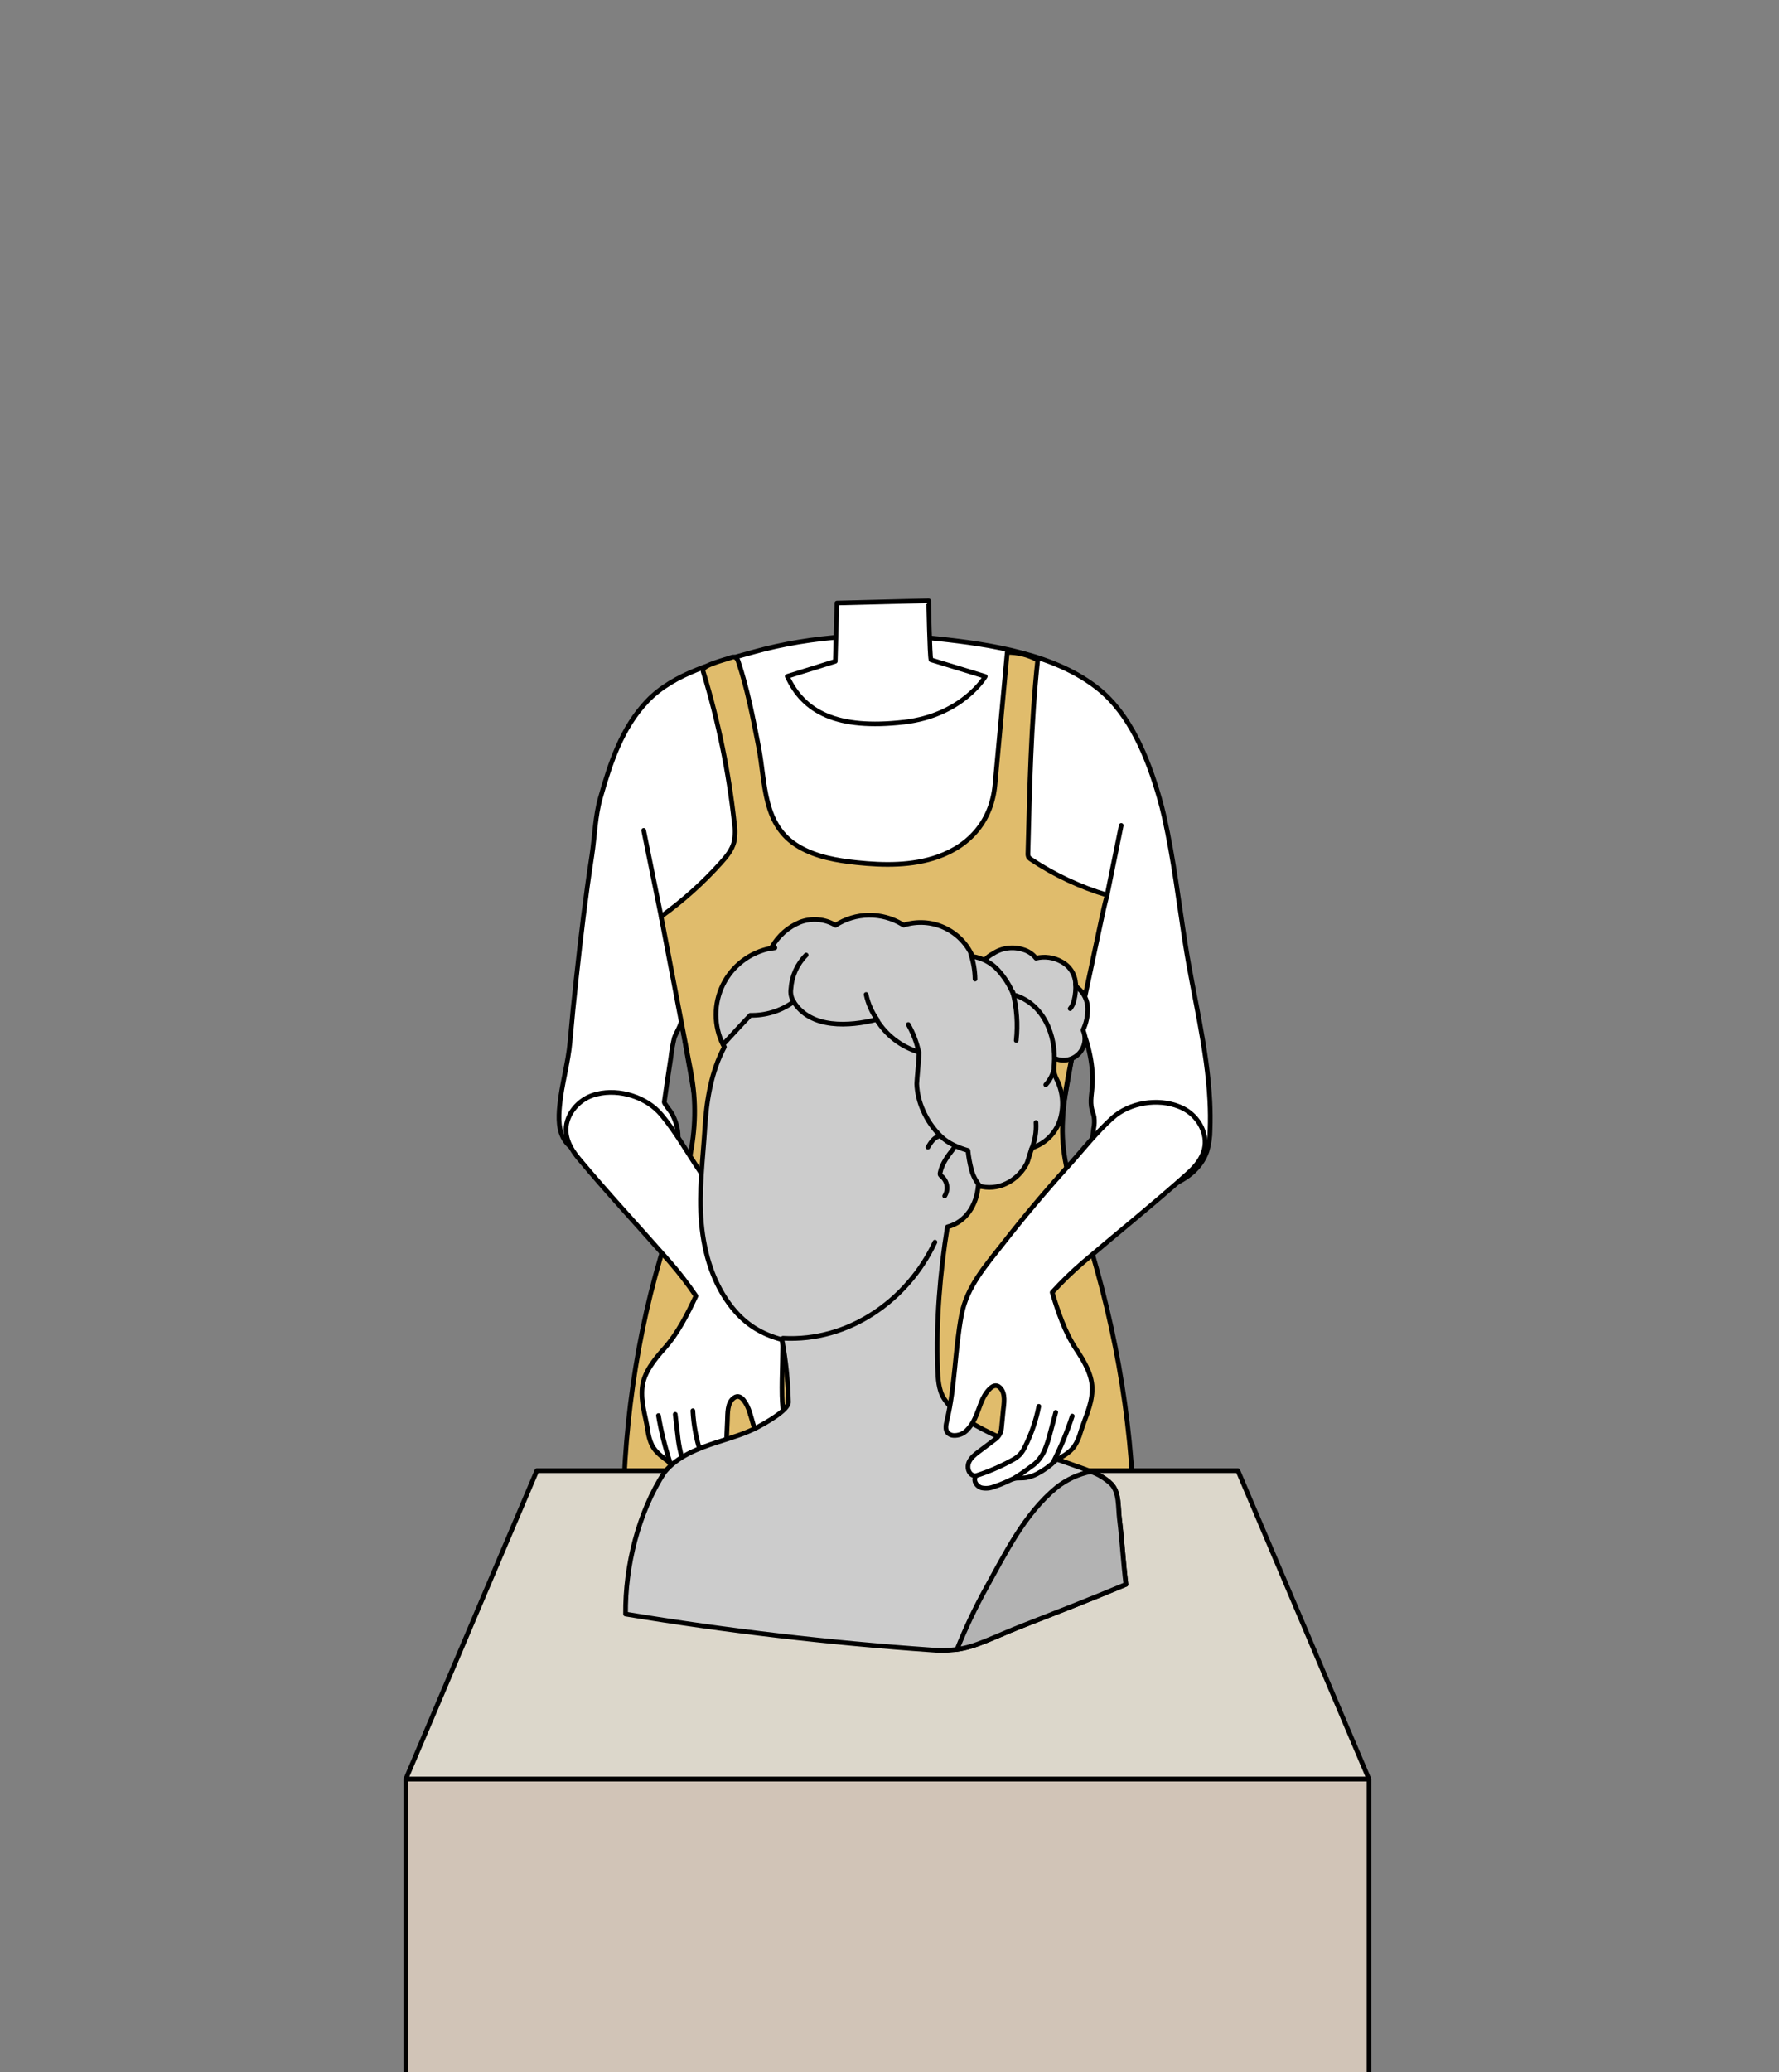 <svg width="1609" height="1873" viewBox="0 0 1609 1873" fill="none" xmlns="http://www.w3.org/2000/svg">
<rect x="0" y="0" width="1609" height="1873" fill="#808080" stroke="none"/>
<g clip-path="url(#clip0_129_1501)">
<path d="M1094.24 995.32C1091.84 947.581 1079.4 900.478 1072.09 853.545C1066.05 815.278 1061.5 776.375 1053.02 738.574C1051.69 732.684 1050.21 726.857 1048.53 721.072C1038.06 684.606 1022.19 645.957 993.843 622.968C954.898 591.396 896.374 582.518 848.021 577.348C792.378 571.394 735.422 574.36 681.39 589.383C648.42 598.558 609.475 608.453 585.426 633.668C562.33 657.887 551.989 689.543 543.048 721.072C538.238 737.832 537.92 756.352 535.271 773.536C529.656 810.044 525.27 846.765 521.308 883.527C519.189 902.83 517.24 922.176 515.566 941.5C513.892 960.824 508.001 980.064 506.158 999.515C505.098 1010.47 504.844 1022.44 511.222 1031.43C518.129 1041.24 530.906 1044.71 542.751 1046.66C554.446 1048.6 566.263 1049.72 578.115 1049.99C586.591 1050.18 595.448 1049.82 602.779 1045.6C617.612 1037.02 614.37 1018.99 607.61 1006.42C606.742 1004.79 600.576 997.396 600.766 996.125C602.673 982.762 604.658 969.413 606.721 956.078C607.385 950.049 608.433 944.069 609.856 938.173C610.81 934.826 616.616 925.608 616.086 922.557C621.397 952.547 626.73 982.529 632.084 1012.5C634.194 1021.5 634.288 1030.86 632.359 1039.9L620.536 1115.29C617.718 1133.32 614.899 1151.31 611.467 1169.28C606.721 1194.18 600.872 1218.82 596.741 1243.89C594.41 1256.12 592.958 1268.51 592.397 1280.95C592.397 1284.02 590.68 1303.17 591.189 1304.08C596.656 1314.09 646.45 1309.21 657.659 1309.45C681.758 1309.95 705.85 1309.89 729.934 1309.25C731.149 1292.46 732.223 1275.62 733.155 1258.74C769.303 1262.28 805.918 1257.64 841.219 1248.27C846.664 1246.83 852.152 1245.22 857.556 1243.38C858.671 1265.39 860.013 1287.35 861.581 1309.25C885.68 1309.89 909.772 1309.95 933.857 1309.45C945.066 1309.21 994.86 1314.09 1000.33 1304.08C1000.84 1303.17 999.161 1284.02 999.119 1280.95C998.564 1268.46 997.113 1256.02 994.775 1243.74C990.707 1218.67 984.795 1194.03 980.049 1169.13C976.637 1151.23 973.692 1133.11 970.98 1115.14L959.157 1039.75C958.329 1035.24 957.868 1030.67 957.779 1026.09C957.945 1021.47 958.505 1016.88 959.453 1012.36C964.765 982.381 970.097 952.398 975.451 922.409C983.503 939.53 989.097 960.909 987.995 980.403C987.571 987.861 985.706 995.489 987.529 1002.69C988.122 1005.05 989.118 1007.27 989.542 1009.66C990.001 1013.19 989.865 1016.78 989.139 1020.26C987.02 1033.67 983.164 1074.02 1003.29 1075.5C1020.37 1076.75 1037.87 1077.62 1054.32 1072.87C1070.76 1068.12 1086.29 1056.83 1091.65 1040.56C1093.49 1034.22 1094.42 1027.66 1094.43 1021.06C1094.77 1012.48 1094.66 1003.9 1094.24 995.32Z" fill="white" stroke="black" stroke-width="4.238" stroke-linecap="round" stroke-linejoin="round"/>
<path d="M1001.3 809.064L1014.1 746.111" stroke="black" stroke-width="4.238" stroke-linecap="round" stroke-linejoin="round"/>
<path d="M598.273 829.965L582.148 750.592" stroke="black" stroke-width="4.238" stroke-linecap="round" stroke-linejoin="round"/>
<path d="M664.117 743.641C665.097 749.412 665.025 755.312 663.906 761.058C662.041 768.283 657.125 774.259 652.146 779.789C635.889 797.909 617.715 814.214 597.944 828.417L624.77 968.412C635.597 1024.97 619.324 1067.51 602.097 1121.31C575.124 1205.54 562.686 1298.07 563.576 1386.38C577.603 1393.84 593.812 1395.79 609.619 1397.3C681.937 1404.16 754.721 1404.37 827.23 1401.13C864.099 1399.5 900.925 1396.89 937.709 1393.97C956.038 1392.49 1026.22 1397.61 1025.71 1373.1C1023.74 1279 1006.91 1188.31 977.312 1098.98C968.306 1071.84 960.106 1046.01 960.975 1017.23C961.886 986.147 969.45 956.758 975.807 926.585C982.418 895.508 989.043 864.396 995.682 833.248C997.399 825.133 999.136 817.039 1001.36 809.072C976.964 801.796 953.785 790.935 932.582 776.844C931.661 776.321 930.872 775.597 930.272 774.725C929.759 773.59 929.569 772.337 929.721 771.101C931.268 712.959 932.412 654.562 938.536 596.569C930.072 592.01 920.603 589.643 910.99 589.682C907.289 629.602 903.588 669.522 899.887 709.442C896.963 740.844 878.317 763.834 848.228 774.449C824.92 782.671 799.494 782.31 775.042 779.725C756.967 777.839 738.554 774.64 722.832 765.529C689.481 746.247 692.574 708.107 686.048 674.692C681.005 648.841 675.962 622.525 667.592 597.586C666.448 594.209 664.273 593.15 661.066 594.407C656.828 596.081 637.101 600.764 635.978 605.277C635.827 606.251 635.944 607.247 636.317 608.159C649.752 652.363 659.058 697.718 664.117 743.641Z" fill="#E0BC6C" stroke="black" stroke-width="4.238" stroke-linecap="round" stroke-linejoin="round"/>
<path d="M716.908 949.123C719.13 959.027 722.345 968.682 726.507 977.94C736.953 1000.42 761.172 1011.25 784.67 1013.96C808.826 1016.84 835.736 1012.65 854.806 996.565C874.766 979.72 880.783 953.107 883.877 927.913C884.555 922.362 892.586 876.594 888.115 876.339C828.472 872.924 768.681 872.995 709.047 876.551C710.255 901.173 711.208 925.116 716.908 949.123Z" stroke="black" stroke-width="4.238" stroke-linecap="round" stroke-linejoin="round"/>
<path d="M1238.16 1608.19H367L485.552 1329.36H1119.61L1238.16 1608.19Z" fill="#DCD7CB" stroke="black" stroke-width="4.238" stroke-linecap="round" stroke-linejoin="round"/>
<path d="M1238.18 1608.18H367V2479.36H1238.18V1608.18Z" fill="#D1C4B7" stroke="black" stroke-width="4.238" stroke-linecap="round" stroke-linejoin="round"/>
<path d="M680.231 1280.28C679.629 1279.81 679.145 1279.22 678.817 1278.53C678.489 1277.85 678.328 1277.09 678.345 1276.33C678.404 1275.95 678.549 1275.58 678.769 1275.25C679.517 1276.84 680.01 1278.54 680.231 1280.28Z" fill="white" stroke="black" stroke-width="4.386" stroke-linecap="round" stroke-linejoin="round"/>
<path d="M605.488 1140.34C578.387 1109.45 549.973 1079 523.444 1047.26C513.549 1035.42 507.87 1022.13 515.435 1007.59C517.951 1002.9 521.446 998.81 525.683 995.589C529.92 992.368 534.8 990.096 539.993 988.927C560.143 983.926 584.871 991.618 598.22 1007.66C611.103 1023.13 620.998 1040.69 632.122 1057.37C648.862 1082.27 664.683 1107.76 679.586 1133.84C692.172 1155.87 706.538 1177.36 707.682 1203.44C708.551 1222.87 706.919 1242.24 707.343 1261.63C707.64 1276.29 711.835 1294.49 704.991 1308.24C704.723 1308.88 704.318 1309.45 703.805 1309.92C703.086 1310.38 702.246 1310.63 701.389 1310.62C698.728 1310.58 696.117 1309.89 693.78 1308.62C691.443 1307.34 689.451 1305.52 687.976 1303.31C685.08 1298.85 682.933 1293.94 681.62 1288.79C679.119 1280.78 677.848 1272.62 672.763 1265.87C670.496 1262.84 667.423 1260.95 663.885 1263.45C657.528 1267.9 658.185 1277.65 657.867 1284.47C657.627 1289.48 657.401 1294.51 657.189 1299.53C657.043 1301.55 657.347 1303.58 658.08 1305.47C658.813 1307.35 659.956 1309.06 661.427 1310.45C665.664 1314.81 670.008 1319.11 674.31 1323.44C677.488 1326.66 680.793 1330.09 681.938 1334.48C683.082 1338.86 681.027 1344.39 676.64 1345.45C675.899 1345.64 675.051 1345.75 674.67 1346.4C674.467 1346.92 674.423 1347.49 674.543 1348.04C674.797 1351.79 671.237 1354.94 667.529 1355.49C663.758 1355.77 659.989 1354.93 656.702 1353.06C653.409 1351.44 650.205 1349.65 647.103 1347.7C643.819 1345.58 640.746 1343.08 636.89 1342.23C634.178 1341.64 631.402 1341.45 628.732 1340.6C625.443 1339.45 622.339 1337.83 619.515 1335.79C613.892 1331.79 608.894 1326.98 604.683 1321.51V1321.21C598.94 1316.97 592.986 1312.74 589.681 1306.38C587.65 1302 586.347 1297.32 585.824 1292.52C583.706 1279.21 579.468 1267.65 580.845 1254.21C582.222 1240.78 591.63 1229.12 600.826 1218.85C613.052 1205.16 621.697 1187.98 629.453 1171.43C622.115 1160.58 614.112 1150.2 605.488 1140.34Z" fill="white" stroke="black" stroke-width="4.238" stroke-linecap="round" stroke-linejoin="round"/>
<path d="M674.711 1345.88C663.231 1340.33 652.359 1333.61 642.27 1325.81C640.425 1324.38 638.766 1322.72 637.333 1320.87C635.69 1318.39 634.446 1315.67 633.646 1312.8C629.674 1300.63 627.316 1287.98 626.633 1275.19" stroke="black" stroke-width="4.238" stroke-linecap="round" stroke-linejoin="round"/>
<path d="M640.113 1343.35C635.382 1339.49 630.869 1335.36 626.595 1331C625.047 1329.62 623.596 1328.14 622.251 1326.57C619.042 1322.5 616.751 1317.78 615.534 1312.73C614.318 1307.72 613.461 1302.62 612.97 1297.48C612.208 1291.12 611.466 1284.76 610.703 1278.41" stroke="black" stroke-width="4.238" stroke-linecap="round" stroke-linejoin="round"/>
<path d="M606.118 1322.18C601.51 1308.26 597.969 1294 595.523 1279.54" stroke="black" stroke-width="4.238" stroke-linecap="round" stroke-linejoin="round"/>
<path d="M953.365 956.337C956.93 958.085 960.948 958.691 964.871 958.075C968.794 957.458 972.431 955.647 975.289 952.889C978.146 950.132 980.084 946.561 980.84 942.662C981.595 938.764 981.132 934.727 979.512 931.102C982.473 924.889 983.925 918.064 983.749 911.184C983.649 907.749 982.83 904.374 981.345 901.275C979.859 898.176 977.741 895.424 975.126 893.195C974.428 892.733 973.824 892.144 973.346 891.457C972.998 890.707 972.817 889.89 972.816 889.063C972.59 884.951 971.3 880.969 969.071 877.507C966.842 874.045 963.752 871.222 960.103 869.315C953.081 865.355 944.818 864.212 936.985 866.115C934.019 862.334 929.921 859.601 925.289 858.318C920.772 856.841 915.979 856.408 911.271 857.05C906.562 857.692 902.06 859.394 898.104 862.026C895.308 863.472 892.796 865.41 890.688 867.747" fill="#CCCCCC"/>
<path d="M953.365 956.337C956.93 958.085 960.948 958.692 964.871 958.075C968.794 957.458 972.431 955.647 975.289 952.889C978.146 950.132 980.084 946.561 980.84 942.662C981.595 938.764 981.132 934.727 979.512 931.102C982.473 924.889 983.925 918.064 983.749 911.184C983.649 907.749 982.83 904.374 981.345 901.275C979.859 898.176 977.741 895.424 975.126 893.195C974.428 892.733 973.824 892.144 973.346 891.457C972.998 890.707 972.817 889.89 972.816 889.063C972.59 884.951 971.3 880.969 969.071 877.507C966.842 874.045 963.752 871.222 960.103 869.315C953.081 865.355 944.818 864.212 936.985 866.115C934.019 862.334 929.921 859.601 925.289 858.318C920.772 856.841 915.979 856.408 911.271 857.05C906.562 857.692 902.06 859.394 898.104 862.026C895.308 863.472 892.796 865.41 890.688 867.747" stroke="black" stroke-width="4.238" stroke-linecap="round" stroke-linejoin="round"/>
<path d="M655.158 946.336C643.271 968.648 639.076 994.202 637.529 1019.23C635.771 1048.11 631.787 1076.94 634.414 1105.95C636.894 1133.35 645.157 1160.89 662.405 1182.23C674.673 1197.45 688.828 1205.88 707.241 1210.9C710.737 1229.52 712.707 1248.39 713.131 1267.33C713.28 1274.81 691.095 1286.84 685.586 1289.81C674.017 1295.93 661.346 1299.58 648.929 1303.54C631.13 1309.26 612.696 1316.38 600.893 1330.85C577.247 1367.27 565.381 1415.61 565.783 1458.94C657.602 1474.14 750.014 1484.96 843.02 1491.42C856.845 1492.77 870.798 1490.98 883.83 1486.17C896.925 1481.4 909.532 1475.4 922.521 1470.34C954.559 1457.81 986.639 1445.4 1018.38 1432.07C1016.01 1412.79 1014.88 1392.23 1012.51 1372.93C1011.22 1362.34 1012.51 1348.99 1005.18 1341.42C998.526 1334.56 989.266 1330.83 980.261 1327.65C945.257 1314.94 909.023 1304.49 877.134 1285.27C868.129 1279.83 859.547 1273.17 853.826 1264.19C848.741 1256.24 848.381 1246.03 848.02 1236.64C846.452 1196.39 850.288 1148.75 856.877 1109C874.125 1104.49 883.406 1088.62 884.783 1071.75C902.37 1077.24 920.656 1067.52 928.835 1051.37C929.598 1049.86 932.925 1037.7 933.497 1037.53C939.329 1035.63 944.635 1032.39 948.991 1028.07C953.347 1023.75 956.633 1018.47 958.585 1012.66C962.37 1000.88 961.568 988.117 956.338 976.911C955.027 974.474 954.044 971.873 953.414 969.178C953.129 966.856 953.129 964.507 953.414 962.185C955.533 936.144 943.9 906.903 916.694 899.212C913.321 890.821 908.445 883.117 902.307 876.476C896.266 870.081 888.265 865.883 879.571 864.547C874.533 852.978 865.394 843.681 853.912 838.447C842.431 833.212 829.418 832.411 817.381 836.196L815.94 835.433C806.815 829.938 796.333 827.109 785.682 827.266C775.032 827.423 764.638 830.561 755.679 836.323C750.864 833.459 745.46 831.726 739.877 831.256C734.294 830.787 728.677 831.592 723.45 833.611C712.921 837.974 704.12 845.68 698.405 855.542L697.176 857.173C687.9 858.934 679.158 862.825 671.641 868.539C664.124 874.253 658.035 881.634 653.855 890.1C649.676 898.567 647.518 907.888 647.553 917.331C647.588 926.773 649.814 936.078 654.057 944.514L655.158 946.336Z" fill="#CCCCCC" stroke="black" stroke-width="4.238" stroke-linecap="round" stroke-linejoin="round"/>
<path d="M697.219 857.322C698.405 857.089 699.613 856.898 700.821 856.729" stroke="black" stroke-width="4.238" stroke-linecap="round" stroke-linejoin="round"/>
<path d="M717.75 905.35C733.154 930.247 768.413 927.789 792.78 921.58C801.478 935.749 815.095 946.213 831.026 950.969C831.853 951.224 829.077 977.032 829.14 979.723C829.499 987.953 831.412 996.041 834.777 1003.56C838.584 1012.38 844.075 1020.37 850.944 1027.08C857.64 1033.61 866.539 1037.36 875.459 1039.92C876.043 1045.73 877.078 1051.48 878.553 1057.13C880.006 1062.79 882.755 1068.03 886.584 1072.45" stroke="black" stroke-width="4.238" stroke-linecap="round" stroke-linejoin="round"/>
<path d="M862.328 1038.27C857.179 1044.91 851.882 1051.88 850.314 1060.12C850.166 1060.65 850.166 1061.22 850.314 1061.75C850.635 1062.4 851.135 1062.94 851.755 1063.32C854.26 1065.46 855.909 1068.43 856.399 1071.69C856.89 1074.95 856.189 1078.27 854.425 1081.05" stroke="black" stroke-width="4.238" stroke-linecap="round" stroke-linejoin="round"/>
<path d="M839.258 1036.94C841.864 1032.47 845.17 1027.51 850.318 1026.85" stroke="black" stroke-width="4.238" stroke-linecap="round" stroke-linejoin="round"/>
<path d="M708.133 1209.64C767.61 1212.97 821.006 1175.27 845.607 1122.77" stroke="black" stroke-width="4.238" stroke-linecap="round" stroke-linejoin="round"/>
<path d="M916.016 896.768C919.662 911.027 920.717 925.826 919.13 940.459" stroke="black" stroke-width="4.238" stroke-linecap="round" stroke-linejoin="round"/>
<path d="M877.938 862.156C880.43 869.512 881.76 877.211 881.879 884.977" stroke="black" stroke-width="4.238" stroke-linecap="round" stroke-linejoin="round"/>
<path d="M972.764 889.289C973.113 894.271 972.67 899.278 971.45 904.121C970.894 906.907 969.673 909.516 967.891 911.728" stroke="black" stroke-width="4.238" stroke-linecap="round" stroke-linejoin="round"/>
<path d="M952.871 967.883C951.57 972.582 949.157 976.899 945.836 980.469" stroke="black" stroke-width="4.238" stroke-linecap="round" stroke-linejoin="round"/>
<path d="M716.612 906.328C705.461 914.027 692.168 918.016 678.62 917.728C671.014 925.568 662.792 934.679 655.312 942.709" stroke="black" stroke-width="4.238" stroke-linecap="round" stroke-linejoin="round"/>
<path d="M932.742 1039.24C936.043 1031.48 937.494 1023.06 936.98 1014.64" stroke="black" stroke-width="4.238" stroke-linecap="round" stroke-linejoin="round"/>
<path d="M717.768 905.353C715.561 901.865 714.702 897.691 715.353 893.614C716.125 882.178 721.01 871.408 729.104 863.293" stroke="black" stroke-width="4.238" stroke-linecap="round" stroke-linejoin="round"/>
<path d="M793.472 921.904C788.54 915.025 785.091 907.196 783.344 898.914" stroke="black" stroke-width="4.238" stroke-linecap="round" stroke-linejoin="round"/>
<path d="M831.048 951.357C829.196 942.485 825.972 933.956 821.492 926.078" stroke="black" stroke-width="4.238" stroke-linecap="round" stroke-linejoin="round"/>
<path d="M1012.47 1373.02C1011.18 1362.42 1012.47 1349.07 1005.14 1341.51C999.823 1336.45 993.488 1332.58 986.559 1330.15C975.325 1332.46 964.779 1337.34 955.751 1344.41C926.552 1368.44 909.58 1403.49 891.633 1435.82C881.813 1453.63 873.109 1472.03 865.57 1490.91C871.788 1489.99 877.895 1488.43 883.793 1486.25C896.888 1481.48 909.495 1475.49 922.484 1470.42C954.522 1457.9 986.602 1445.48 1018.34 1432.16C1015.97 1412.87 1014.85 1392.32 1012.47 1373.02Z" fill="#B3B3B3" stroke="black" stroke-width="4.238" stroke-linecap="round" stroke-linejoin="round"/>
<path d="M885.797 1268.48C886.463 1268.12 887.033 1267.6 887.46 1266.97C887.887 1266.34 888.159 1265.62 888.255 1264.86C888.244 1264.47 888.157 1264.09 888.001 1263.74C887.018 1265.19 886.274 1266.8 885.797 1268.48Z" fill="white" stroke="black" stroke-width="4.386" stroke-linecap="round" stroke-linejoin="round"/>
<path d="M979.898 1140.76C1011.19 1114.09 1043.68 1088.05 1074.51 1060.46C1085.99 1050.16 1093.58 1037.83 1088.13 1022.32C1086.32 1017.31 1083.45 1012.76 1079.72 1008.96C1075.99 1005.16 1071.49 1002.21 1066.52 1000.3C1047.3 992.443 1021.73 996.511 1006.21 1010.45C991.234 1023.93 978.923 1039.86 965.426 1054.76C945.297 1077.01 925.979 1099.97 907.474 1123.64C891.837 1143.65 874.525 1162.84 869.652 1188.48C863.613 1220.1 863.91 1253.07 856.388 1284.26C855.519 1287.92 854.671 1292.22 857.108 1295.06C858.471 1296.5 860.324 1297.37 862.299 1297.5C864.508 1297.63 866.72 1297.3 868.79 1296.51C870.861 1295.73 872.743 1294.52 874.313 1292.96C877.44 1289.83 879.955 1286.13 881.73 1282.07C886.391 1272.43 887.451 1263 895.206 1255.29C897.897 1252.62 901.223 1251.18 904.359 1254.17C909.953 1259.47 907.94 1269 907.262 1275.82L905.8 1290.85C905.649 1292.87 905.052 1294.83 904.052 1296.59C903.052 1298.35 901.673 1299.87 900.016 1301.04C895.185 1304.75 890.269 1308.37 885.416 1312.03C881.793 1314.77 878.022 1317.67 876.263 1321.87C874.504 1326.06 875.733 1331.8 879.929 1333.5C880.628 1333.77 881.454 1334.01 881.73 1334.71C881.897 1335.24 881.897 1335.81 881.73 1336.34C880.946 1340 884.018 1343.65 887.599 1344.81C891.288 1345.63 895.138 1345.34 898.66 1343.97C902.152 1342.84 905.583 1341.53 908.936 1340.05C912.475 1338.5 915.865 1336.38 919.827 1336.08C922.603 1335.89 925.379 1336.08 928.133 1335.66C931.556 1334.99 934.866 1333.85 937.965 1332.25C944.069 1329.07 949.673 1325.02 954.598 1320.21V1319.98C960.955 1316.7 967.312 1313.22 971.55 1307.48C974.193 1303.44 976.161 1298.99 977.377 1294.32C981.403 1281.44 987.229 1270.59 987.802 1257.13C988.395 1243.36 980.746 1230.73 973.118 1219.25C962.989 1203.95 956.908 1185.69 951.632 1168.2C960.466 1158.47 969.907 1149.31 979.898 1140.76Z" fill="white" stroke="black" stroke-width="4.238" stroke-linecap="round" stroke-linejoin="round"/>
<path d="M881.883 1334.18C894.013 1330.37 905.715 1325.31 916.802 1319.09C918.839 1317.92 920.719 1316.5 922.396 1314.85C924.38 1312.63 926.003 1310.12 927.206 1307.4C932.895 1295.92 937.048 1283.74 939.559 1271.18" stroke="black" stroke-width="4.238" stroke-linecap="round" stroke-linejoin="round"/>
<path d="M916.43 1336.67C921.665 1333.53 926.723 1330.1 931.58 1326.39C933.318 1325.25 934.975 1323.99 936.538 1322.62C940.289 1319.05 943.23 1314.71 945.162 1309.91C947.098 1305.08 948.684 1300.13 949.908 1295.08L954.867 1276.58" stroke="black" stroke-width="4.238" stroke-linecap="round" stroke-linejoin="round"/>
<path d="M953.094 1320.63C959.689 1307.53 965.27 1293.94 969.791 1279.99" stroke="black" stroke-width="4.238" stroke-linecap="round" stroke-linejoin="round"/>
<path d="M755.487 597.787L756.926 545.085L839.919 543C839.919 543 840.857 593.2 842.003 596.411L891.161 611.462C891.161 611.462 870.647 646.611 817.508 652.74C757.051 659.682 726.781 643.692 712 611.358L755.487 597.787Z" fill="white" stroke="black" stroke-width="4.169" stroke-linecap="round" stroke-linejoin="round"/>
</g>
<defs>
<clipPath id="clip0_129_1501">
<rect width="1609" height="1873" fill="white"/>
</clipPath>
</defs>
</svg>
